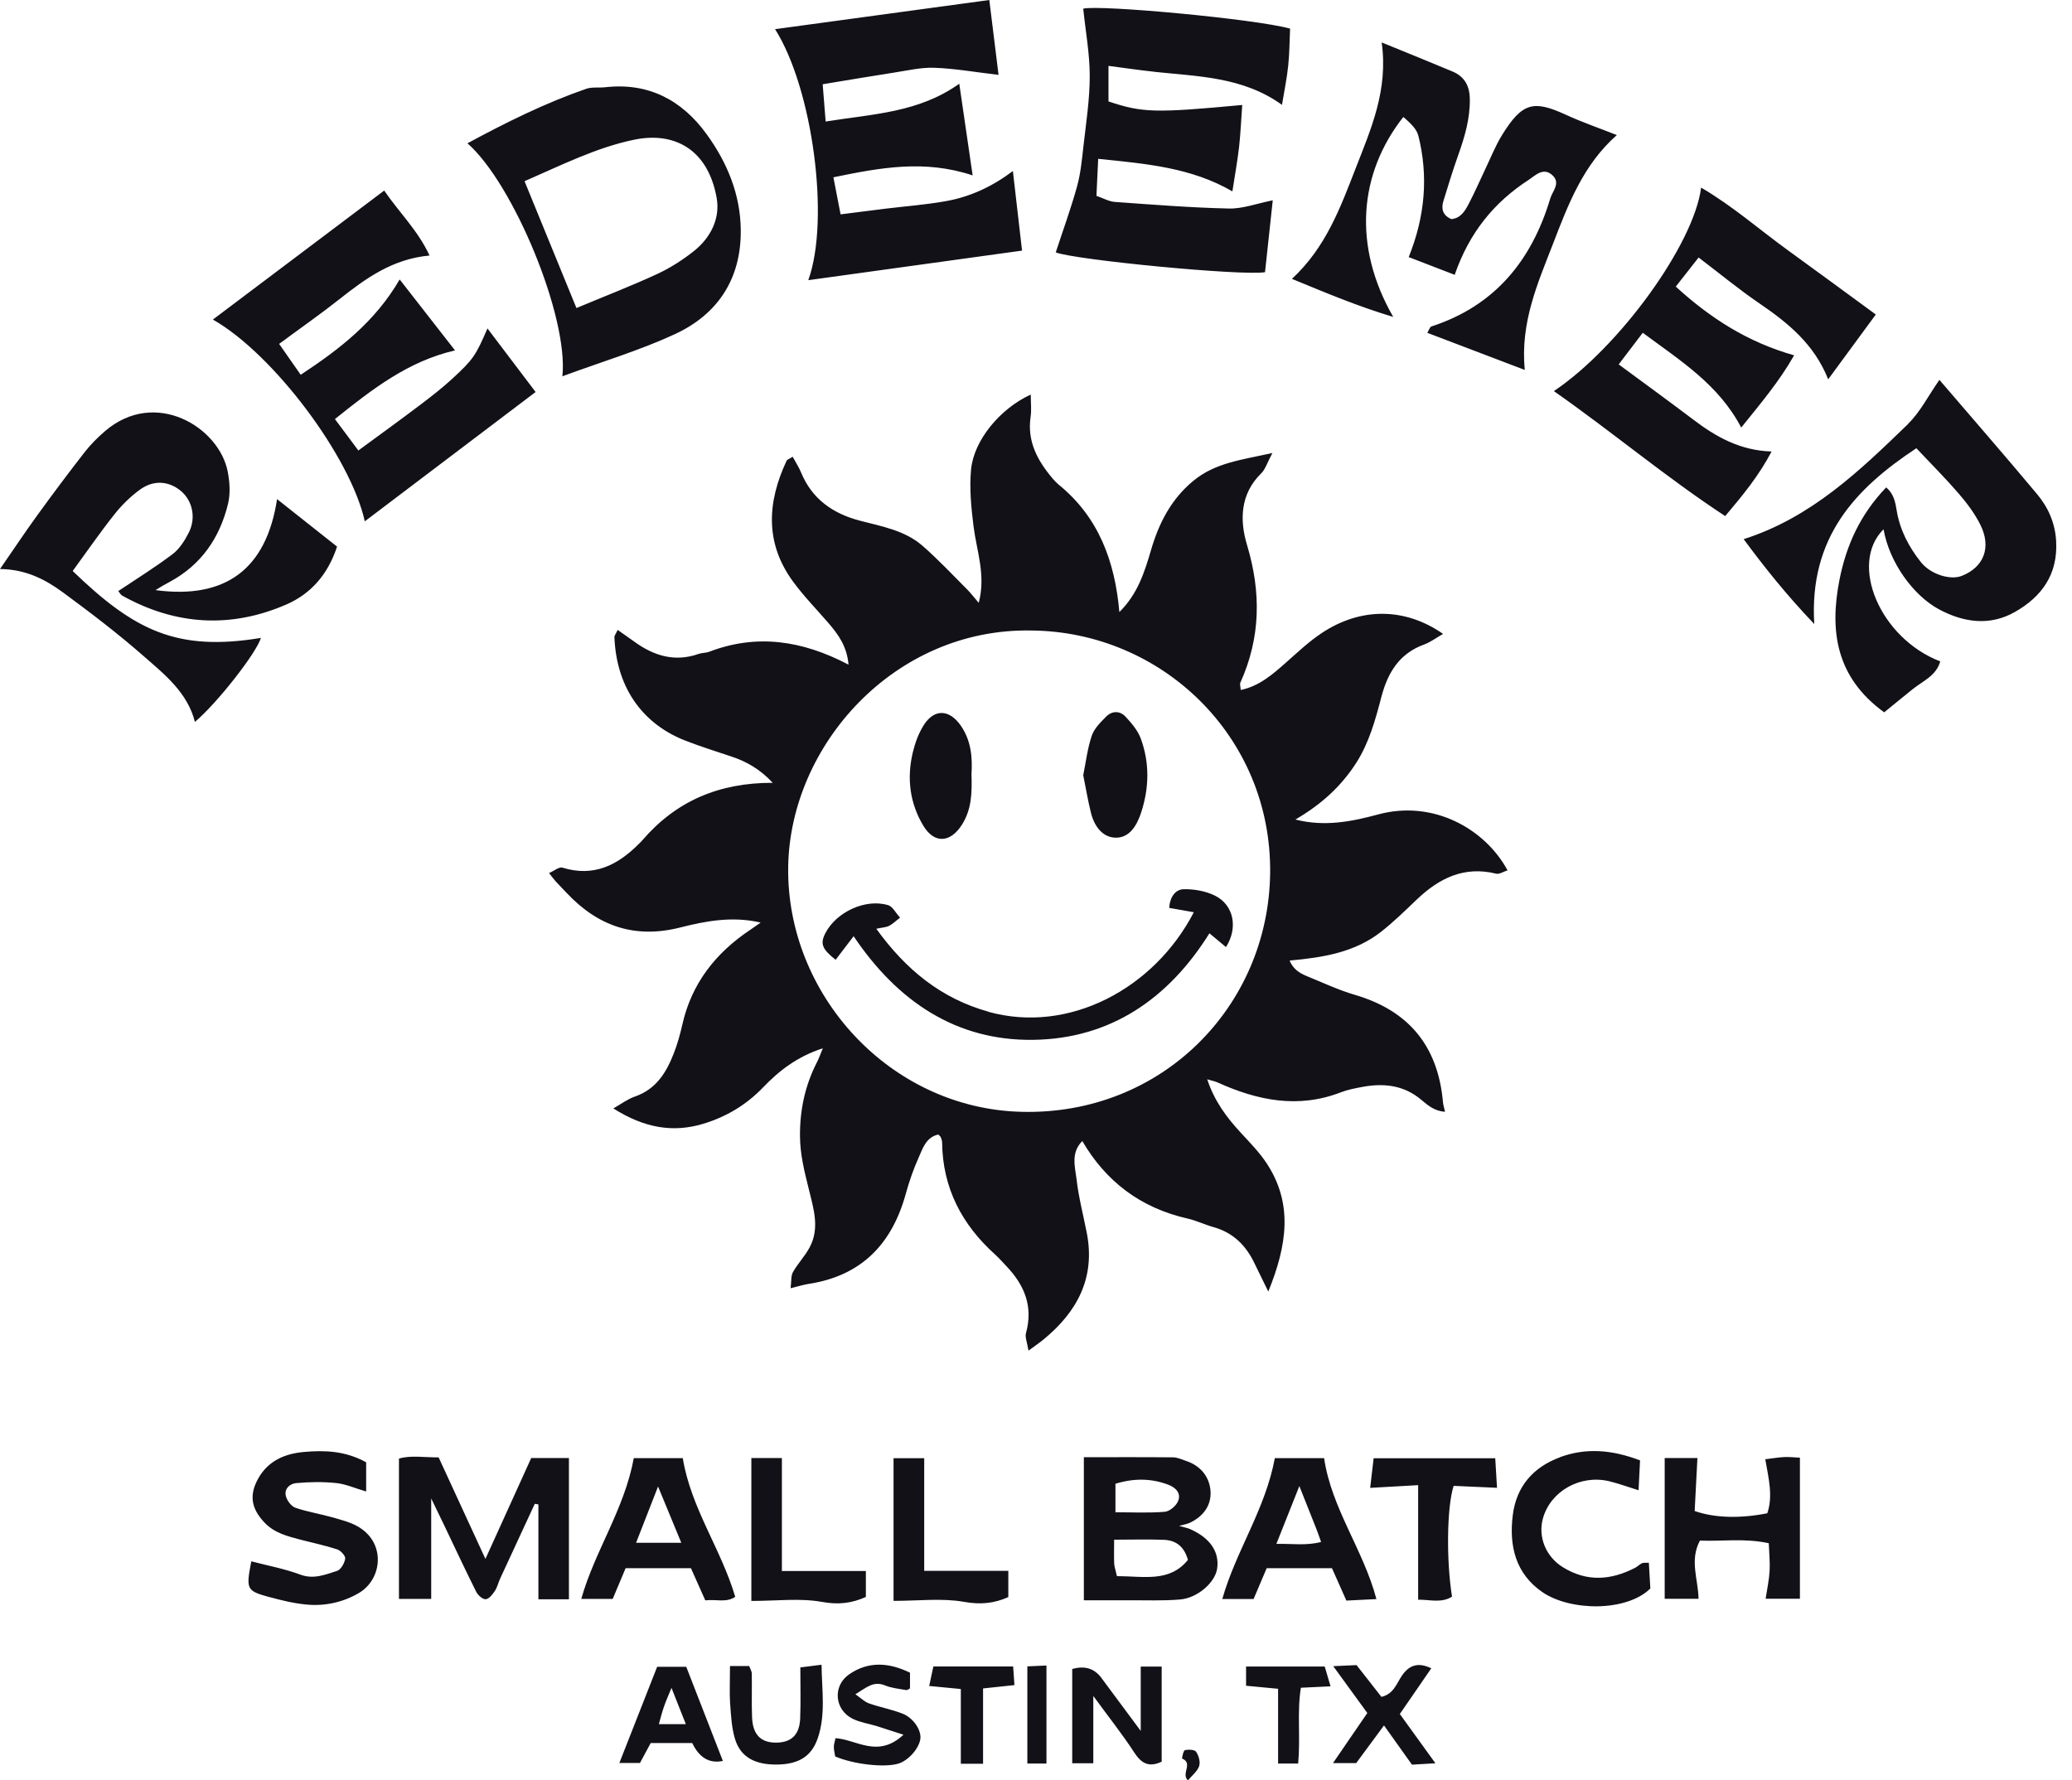 <?xml version="1.0" encoding="UTF-8"?>
<svg xmlns="http://www.w3.org/2000/svg" width="64" height="55" viewBox="0 0 64 55" fill="none">
  <path d="M39.177 39.903C38.976 39.489 38.864 39.269 38.758 39.046C38.495 38.484 38.096 38.079 37.48 37.908C37.211 37.833 36.956 37.706 36.684 37.645C35.215 37.311 34.156 36.491 33.43 35.25C33.068 35.612 33.207 36.046 33.253 36.432C33.316 36.985 33.459 37.528 33.566 38.074C33.842 39.462 33.281 40.517 32.24 41.374C32.117 41.475 31.983 41.567 31.768 41.725C31.729 41.473 31.654 41.311 31.691 41.179C31.917 40.364 31.645 39.704 31.093 39.123C30.977 39 30.865 38.873 30.74 38.758C29.709 37.831 29.115 36.697 29.1 35.29C29.1 35.237 29.076 35.182 29.058 35.13C29.049 35.108 29.023 35.09 28.983 35.048C28.602 35.132 28.501 35.478 28.372 35.768C28.212 36.123 28.084 36.498 27.979 36.875C27.554 38.425 26.613 39.41 24.984 39.662C24.824 39.686 24.666 39.736 24.42 39.796C24.447 39.585 24.427 39.416 24.493 39.298C24.644 39.033 24.863 38.805 25.008 38.535C25.326 37.941 25.129 37.335 24.984 36.743C24.85 36.2 24.712 35.667 24.71 35.094C24.705 34.29 24.865 33.538 25.229 32.825C25.291 32.707 25.335 32.579 25.416 32.384C24.637 32.636 24.072 33.068 23.57 33.593C23.052 34.132 22.434 34.502 21.721 34.717C20.796 34.996 19.91 34.853 18.945 34.242C19.189 34.103 19.388 33.952 19.612 33.875C20.265 33.65 20.581 33.134 20.811 32.544C20.923 32.259 21.006 31.959 21.074 31.661C21.359 30.384 22.103 29.439 23.173 28.725C23.265 28.663 23.355 28.598 23.495 28.501C22.622 28.297 21.804 28.451 21.013 28.652C19.61 29.008 18.474 28.615 17.509 27.591C17.393 27.468 17.274 27.348 17.16 27.223C17.103 27.161 17.055 27.091 16.959 26.971C17.114 26.905 17.27 26.771 17.373 26.804C18.331 27.1 19.07 26.734 19.726 26.076C19.765 26.036 19.809 25.999 19.844 25.955C20.877 24.754 22.197 24.179 23.868 24.183C23.471 23.756 23.056 23.526 22.589 23.37C22.111 23.21 21.631 23.061 21.162 22.877C19.941 22.399 19.044 21.346 18.978 19.68C18.978 19.631 19.022 19.583 19.079 19.46C19.259 19.588 19.432 19.706 19.599 19.827C20.199 20.261 20.844 20.46 21.579 20.201C21.684 20.164 21.804 20.173 21.907 20.134C23.366 19.577 24.767 19.776 26.21 20.533C26.159 19.962 25.892 19.601 25.593 19.252C25.227 18.827 24.83 18.423 24.499 17.971C23.624 16.781 23.695 15.518 24.295 14.237C24.315 14.194 24.385 14.176 24.484 14.11C24.572 14.275 24.675 14.428 24.743 14.595C25.082 15.417 25.723 15.864 26.556 16.084C27.231 16.261 27.942 16.382 28.488 16.855C28.97 17.274 29.411 17.746 29.865 18.2C29.981 18.316 30.08 18.447 30.231 18.623C30.457 17.765 30.167 17.022 30.071 16.263C29.999 15.682 29.939 15.084 29.994 14.505C30.08 13.599 30.891 12.623 31.838 12.189C31.838 12.441 31.865 12.663 31.834 12.873C31.72 13.641 32.051 14.237 32.52 14.79C32.575 14.854 32.634 14.917 32.698 14.97C33.934 15.974 34.437 17.336 34.575 18.908C35.143 18.349 35.355 17.667 35.557 16.978C35.8 16.154 36.175 15.421 36.855 14.858C37.539 14.29 38.359 14.207 39.302 13.994C39.138 14.301 39.083 14.501 38.956 14.623C38.3 15.264 38.291 16.084 38.517 16.831C38.958 18.298 38.941 19.697 38.311 21.092C38.291 21.133 38.316 21.197 38.324 21.315C38.901 21.195 39.307 20.833 39.719 20.471C40.076 20.155 40.427 19.822 40.822 19.559C42.028 18.756 43.398 18.763 44.574 19.583C44.361 19.704 44.188 19.837 43.99 19.91C43.221 20.188 42.865 20.78 42.668 21.53C42.484 22.232 42.293 22.936 41.894 23.563C41.429 24.289 40.815 24.85 40.013 25.317C40.929 25.552 41.773 25.374 42.58 25.157C44.278 24.703 45.874 25.609 46.565 26.887C46.44 26.927 46.312 27.014 46.212 26.99C45.229 26.747 44.46 27.126 43.771 27.78C43.405 28.128 43.043 28.486 42.646 28.795C41.839 29.422 40.87 29.58 39.833 29.674C39.94 29.935 40.138 30.062 40.359 30.152C40.85 30.352 41.335 30.582 41.842 30.731C43.519 31.22 44.42 32.323 44.571 34.055C44.578 34.134 44.604 34.209 44.635 34.345C44.308 34.325 44.104 34.147 43.896 33.972C43.359 33.52 42.734 33.454 42.072 33.579C41.852 33.621 41.629 33.663 41.423 33.742C40.098 34.257 38.84 33.998 37.603 33.437C37.531 33.404 37.45 33.391 37.289 33.343C37.513 34.02 37.888 34.518 38.32 34.987C38.605 35.296 38.905 35.601 39.133 35.95C39.934 37.18 39.767 38.445 39.173 39.905L39.177 39.903ZM31.854 19.478C27.639 19.399 24.412 23.008 24.346 26.762C24.278 30.718 27.484 34.244 31.549 34.347C35.884 34.459 39.179 31.091 39.232 26.979C39.285 22.745 35.871 19.509 31.854 19.478V19.478ZM24.968 8.655C27.172 8.35 29.339 8.052 31.569 7.742L31.286 5.284C30.639 5.771 29.955 6.085 29.205 6.216C28.6 6.324 27.983 6.37 27.372 6.444C26.911 6.501 26.451 6.561 25.964 6.622L25.742 5.477C27.192 5.179 28.551 4.923 30.043 5.418C29.898 4.418 29.766 3.522 29.63 2.587C28.369 3.484 26.964 3.519 25.503 3.754L25.411 2.603C26.199 2.473 26.911 2.351 27.626 2.241C28.041 2.177 28.459 2.077 28.872 2.094C29.503 2.118 30.13 2.23 30.843 2.313C30.753 1.588 30.661 0.831 30.558 0C28.315 0.305 26.163 0.599 23.94 0.901C25.1 2.728 25.642 6.78 24.968 8.65V8.655ZM53.288 15.943C53.834 15.296 54.325 14.702 54.721 13.948C53.739 13.917 52.996 13.49 52.294 12.957C51.542 12.387 50.777 11.832 49.998 11.257C50.255 10.92 50.487 10.613 50.742 10.28C51.91 11.148 53.086 11.878 53.783 13.209C54.366 12.483 54.954 11.792 55.417 10.977C53.972 10.567 52.823 9.823 51.761 8.854C52.031 8.512 52.246 8.238 52.467 7.955C53.136 8.464 53.719 8.946 54.344 9.372C55.228 9.975 56.037 10.63 56.469 11.718C56.98 11.021 57.443 10.393 57.94 9.716C57.015 9.038 56.136 8.392 55.252 7.751C54.362 7.109 53.533 6.374 52.544 5.795C52.323 7.543 50.016 10.729 47.996 12.082C49.827 13.365 51.472 14.753 53.288 15.943V15.943ZM35.658 2.219C37.009 2.364 38.39 2.37 39.598 3.239C39.671 2.791 39.752 2.41 39.791 2.022C39.831 1.642 39.831 1.261 39.848 0.884C38.763 0.583 33.948 0.14 33.459 0.268C33.531 0.969 33.66 1.66 33.66 2.351C33.66 3.074 33.546 3.798 33.465 4.521C33.419 4.938 33.378 5.359 33.268 5.76C33.077 6.447 32.832 7.118 32.61 7.797C33.202 8.028 38.337 8.527 39.074 8.409C39.153 7.679 39.232 6.938 39.313 6.188C38.818 6.287 38.388 6.451 37.963 6.442C36.785 6.416 35.61 6.322 34.434 6.238C34.25 6.225 34.073 6.12 33.867 6.05L33.921 4.907C35.404 5.059 36.792 5.173 38.066 5.912C38.14 5.427 38.221 4.988 38.272 4.548C38.32 4.116 38.337 3.682 38.37 3.243C35.678 3.495 35.285 3.484 34.239 3.133V2.035C34.779 2.105 35.217 2.171 35.658 2.217V2.219ZM9.291 11.582C9.049 11.236 8.845 10.946 8.622 10.624C9.271 10.143 9.891 9.712 10.481 9.245C11.297 8.6 12.126 7.997 13.268 7.894C12.904 7.113 12.338 6.574 11.867 5.887C10.084 7.229 8.345 8.541 6.576 9.872C8.442 10.933 10.823 14.104 11.268 16.105C13.027 14.774 14.761 13.461 16.544 12.11C16.02 11.42 15.553 10.801 15.057 10.146C14.698 10.977 14.619 11.104 13.97 11.7C13.661 11.985 13.327 12.244 12.992 12.498C12.371 12.968 11.74 13.424 11.069 13.917C10.808 13.566 10.582 13.264 10.345 12.946C11.501 12.021 12.602 11.161 14.055 10.825C13.463 10.067 12.917 9.367 12.345 8.633C11.584 9.944 10.492 10.784 9.286 11.58L9.291 11.582ZM8.063 19.706C5.455 20.138 4.144 19.471 2.245 17.64C2.671 17.057 3.085 16.456 3.537 15.886C3.763 15.601 4.03 15.34 4.324 15.125C4.743 14.821 5.206 14.858 5.574 15.156C5.942 15.452 6.067 15.994 5.83 16.456C5.705 16.702 5.543 16.959 5.328 17.121C4.795 17.524 4.225 17.877 3.657 18.257C3.646 18.226 3.651 18.257 3.666 18.276C3.699 18.32 3.732 18.375 3.776 18.401C5.427 19.32 7.139 19.421 8.861 18.667C9.593 18.344 10.126 17.757 10.411 16.886C9.799 16.401 9.192 15.921 8.558 15.419C8.227 17.586 6.962 18.52 4.804 18.23C4.888 18.18 4.951 18.138 5.019 18.099C5.091 18.057 5.166 18.018 5.241 17.976C6.219 17.45 6.791 16.61 7.045 15.557C7.12 15.246 7.096 14.891 7.034 14.571C6.769 13.196 4.798 11.988 3.247 13.316C3.013 13.516 2.791 13.74 2.603 13.983C2.103 14.625 1.616 15.277 1.138 15.937C0.763 16.454 0.41 16.987 0 17.579C0.798 17.586 1.399 17.901 1.941 18.298C2.8 18.93 3.651 19.579 4.453 20.283C5.096 20.846 5.791 21.397 6.021 22.302C6.712 21.717 7.914 20.18 8.058 19.71L8.063 19.706ZM58.94 13.095C57.449 14.538 55.95 15.989 53.858 16.656C54.507 17.531 55.164 18.36 56.039 19.278C55.877 16.603 57.302 15.097 59.193 13.847C59.662 14.345 60.098 14.781 60.499 15.246C60.754 15.542 60.995 15.862 61.168 16.209C61.519 16.908 61.278 17.522 60.596 17.79C60.236 17.932 59.629 17.741 59.331 17.364C58.96 16.897 58.686 16.375 58.587 15.781C58.543 15.509 58.495 15.255 58.261 15.057C57.458 15.893 57.028 16.845 56.818 17.91C56.504 19.506 56.717 20.93 58.199 22.006C58.484 21.774 58.782 21.528 59.083 21.287C59.394 21.037 59.804 20.879 59.931 20.432C58.07 19.719 57.101 17.419 58.179 16.351C58.359 17.382 59.103 18.404 59.901 18.829C60.659 19.232 61.46 19.344 62.232 18.908C63.065 18.436 63.569 17.744 63.51 16.713C63.477 16.147 63.262 15.671 62.918 15.261C61.929 14.077 60.914 12.913 59.905 11.735C59.554 12.235 59.311 12.731 58.938 13.091L58.94 13.095ZM43.802 4.16C44.129 5.436 44.017 6.688 43.512 7.942C44.019 8.137 44.475 8.313 44.933 8.49C45.38 7.192 46.148 6.251 47.214 5.559C47.42 5.425 47.672 5.144 47.961 5.423C48.209 5.662 47.95 5.912 47.887 6.124C47.315 8.039 46.179 9.446 44.216 10.084C44.161 10.102 44.137 10.205 44.087 10.282C45.069 10.657 46.025 11.021 47.097 11.428C46.955 9.957 47.499 8.749 47.97 7.53C48.439 6.313 48.902 5.087 49.941 4.173C49.369 3.947 48.865 3.774 48.382 3.552C47.378 3.09 47.025 3.149 46.391 4.179C46.188 4.51 46.043 4.879 45.874 5.232C45.705 5.587 45.549 5.949 45.367 6.295C45.251 6.517 45.12 6.74 44.832 6.769C44.565 6.659 44.51 6.455 44.582 6.216C44.729 5.736 44.876 5.256 45.045 4.782C45.242 4.225 45.407 3.671 45.4 3.068C45.396 2.649 45.236 2.364 44.859 2.206C44.17 1.916 43.475 1.638 42.677 1.311C42.883 2.776 42.352 3.971 41.879 5.186C41.403 6.409 40.956 7.642 39.905 8.615C40.96 9.049 41.936 9.462 43.034 9.79C41.776 7.604 41.971 5.359 43.346 3.614C43.626 3.85 43.76 4.015 43.8 4.166L43.802 4.16ZM17.371 11.624C17.566 9.793 15.86 5.673 14.439 4.427C15.639 3.778 16.838 3.184 18.108 2.743C18.287 2.682 18.5 2.717 18.695 2.695C20.033 2.544 21.063 3.094 21.824 4.142C22.458 5.015 22.87 5.999 22.881 7.104C22.896 8.609 22.177 9.707 20.846 10.323C19.761 10.825 18.603 11.17 17.371 11.624V11.624ZM17.805 9.516C18.702 9.141 19.511 8.83 20.296 8.466C20.699 8.28 21.085 8.032 21.434 7.756C21.947 7.348 22.247 6.754 22.138 6.124C21.879 4.642 20.861 4.059 19.603 4.313C18.43 4.552 17.355 5.096 16.202 5.598C16.739 6.914 17.257 8.177 17.805 9.516V9.516ZM17.575 45.043H16.408C15.934 46.084 15.467 47.117 14.994 48.159C14.509 47.104 14.031 46.067 13.549 45.023C13.086 45.023 12.678 44.953 12.323 45.06V49.395H13.319V46.291C13.492 46.648 13.608 46.889 13.724 47.128C14.051 47.812 14.371 48.499 14.709 49.174C14.761 49.279 14.906 49.409 15 49.404C15.101 49.4 15.213 49.257 15.283 49.152C15.36 49.038 15.389 48.895 15.448 48.768C15.803 47.996 16.16 47.227 16.518 46.457L16.63 46.475V49.406H17.573V45.038L17.575 45.043ZM33.478 45.017C34.391 45.017 35.312 45.012 36.235 45.021C36.368 45.021 36.502 45.087 36.634 45.131C37.079 45.278 37.355 45.615 37.39 46.054C37.425 46.501 37.167 46.85 36.746 47.045C36.671 47.08 36.586 47.093 36.419 47.139C36.588 47.187 36.684 47.203 36.77 47.242C37.379 47.514 37.669 47.942 37.596 48.455C37.535 48.885 36.993 49.369 36.443 49.413C35.912 49.457 35.375 49.433 34.842 49.437C34.395 49.439 33.948 49.437 33.478 49.437V45.019V45.017ZM34.502 48.691C35.329 48.691 36.123 48.893 36.693 48.189C36.577 47.773 36.32 47.584 35.954 47.569C35.461 47.549 34.967 47.565 34.413 47.565C34.413 47.863 34.406 48.08 34.415 48.297C34.419 48.402 34.459 48.505 34.5 48.691H34.502ZM34.454 46.718C34.989 46.718 35.487 46.744 35.978 46.703C36.127 46.69 36.329 46.521 36.388 46.374C36.489 46.133 36.322 45.957 36.088 45.867C35.555 45.666 35.022 45.663 34.454 45.837V46.718V46.718ZM8.326 49.338C8.701 49.441 9.084 49.533 9.47 49.569C10.038 49.623 10.6 49.498 11.084 49.213C11.814 48.786 11.931 47.648 11.04 47.15C10.801 47.016 10.523 46.948 10.258 46.872C9.883 46.766 9.494 46.705 9.128 46.58C9.001 46.536 8.874 46.37 8.834 46.231C8.764 45.997 8.953 45.834 9.148 45.817C9.558 45.78 9.975 45.773 10.383 45.815C10.678 45.845 10.964 45.975 11.31 46.076V45.174C10.663 44.817 10.018 44.797 9.376 44.856C8.802 44.909 8.288 45.124 7.981 45.666C7.688 46.183 7.758 46.602 8.17 47.036C8.479 47.363 8.885 47.459 9.291 47.567C9.668 47.665 10.049 47.744 10.418 47.865C10.525 47.9 10.676 48.067 10.663 48.15C10.641 48.29 10.529 48.492 10.411 48.529C10.047 48.643 9.69 48.799 9.273 48.643C8.786 48.461 8.269 48.367 7.762 48.233C7.596 49.102 7.609 49.143 8.328 49.341L8.326 49.338ZM51.419 49.391H52.465C52.454 48.784 52.182 48.205 52.507 47.593C53.193 47.621 53.884 47.512 54.634 47.674C54.645 47.981 54.675 48.255 54.66 48.529C54.645 48.799 54.586 49.066 54.537 49.389H55.596V45.032C55.45 45.025 55.283 45.006 55.118 45.012C54.932 45.021 54.746 45.054 54.526 45.08C54.629 45.672 54.77 46.218 54.588 46.749C53.75 46.915 52.965 46.896 52.345 46.679C52.373 46.159 52.402 45.615 52.43 45.043H51.419V49.391ZM19.577 45.045H21.09C21.34 46.589 22.269 47.841 22.71 49.33C22.438 49.518 22.129 49.4 21.785 49.439C21.642 49.119 21.497 48.797 21.342 48.446H19.324L18.925 49.395H17.954C18.377 47.9 19.283 46.637 19.577 45.043V45.045ZM21.044 47.661L20.326 45.922L19.647 47.661H21.044V47.661ZM39.377 45.045H40.899C41.129 46.608 42.109 47.867 42.515 49.4C42.194 49.415 41.92 49.428 41.587 49.446C41.442 49.121 41.298 48.799 41.142 48.446H39.125C38.987 48.775 38.857 49.08 38.721 49.398H37.754C38.178 47.902 39.081 46.639 39.377 45.045V45.045ZM40.136 45.905C39.866 46.584 39.666 47.089 39.425 47.694C39.927 47.685 40.348 47.755 40.806 47.635C40.745 47.466 40.703 47.339 40.653 47.214C40.504 46.834 40.353 46.455 40.133 45.905H40.136ZM48.185 45.019C47.356 45.326 46.839 45.918 46.727 46.804C46.608 47.751 46.808 48.61 47.641 49.185C48.499 49.773 50.233 49.801 50.976 49.073C50.961 48.823 50.946 48.549 50.93 48.277C50.825 48.284 50.764 48.27 50.718 48.292C50.643 48.328 50.582 48.393 50.507 48.433C49.759 48.819 49.018 48.876 48.273 48.415C47.753 48.093 47.496 47.481 47.659 46.904C47.896 46.062 48.814 45.545 49.709 45.76C49.996 45.83 50.275 45.933 50.612 46.038L50.658 45.115C49.77 44.778 48.977 44.725 48.181 45.017L48.185 45.019ZM43.804 49.419C44.161 49.413 44.519 49.533 44.85 49.325C44.672 48.211 44.688 46.562 44.9 45.902C45.313 45.92 45.745 45.94 46.24 45.962C46.222 45.652 46.205 45.361 46.185 45.049H42.429C42.392 45.37 42.357 45.659 42.322 45.964C42.839 45.935 43.278 45.909 43.804 45.88V49.422V49.419ZM24.148 45.043H23.208V49.457C23.995 49.457 24.712 49.365 25.39 49.487C25.898 49.58 26.31 49.529 26.745 49.334V48.532H24.151V45.045L24.148 45.043ZM27.6 49.455C28.38 49.455 29.095 49.365 29.773 49.485C30.279 49.575 30.696 49.538 31.145 49.338V48.527H28.547V45.047H27.6V49.455ZM34.022 51.836C33.803 51.541 33.502 51.449 33.119 51.56V54.472H33.77V52.393C34.252 53.053 34.669 53.577 35.033 54.136C35.252 54.474 35.483 54.61 35.882 54.423V51.485H35.235V53.472C34.75 52.818 34.386 52.329 34.022 51.838V51.836ZM22.331 54.399C21.917 54.488 21.601 54.304 21.381 53.847H20.099C20.004 54.02 19.901 54.215 19.767 54.463H19.131C19.524 53.463 19.897 52.514 20.298 51.492H21.197C21.57 52.45 21.949 53.426 22.328 54.399H22.331ZM21.184 53.263C21.03 52.875 20.899 52.54 20.741 52.143C20.649 52.371 20.57 52.544 20.509 52.722C20.451 52.888 20.408 53.059 20.351 53.263H21.184V53.263ZM22.554 52.643C22.578 53.002 22.6 53.373 22.701 53.715C22.872 54.283 23.322 54.526 24.028 54.511C24.686 54.496 25.072 54.248 25.26 53.695C25.51 52.961 25.385 52.215 25.376 51.428C25.105 51.463 24.92 51.485 24.721 51.511C24.721 52.066 24.736 52.573 24.716 53.079C24.699 53.581 24.455 53.82 24.004 53.834C23.51 53.847 23.252 53.599 23.23 53.055C23.212 52.605 23.23 52.154 23.221 51.702C23.221 51.628 23.171 51.553 23.14 51.468H22.548C22.548 51.917 22.53 52.283 22.552 52.645L22.554 52.643ZM25.808 53.695C25.786 53.801 25.756 53.88 25.756 53.961C25.756 54.068 25.784 54.175 25.797 54.261C26.365 54.504 27.288 54.608 27.727 54.489C28.047 54.404 28.393 54.016 28.429 53.709C28.457 53.448 28.218 53.073 27.878 52.939C27.543 52.807 27.181 52.742 26.839 52.621C26.707 52.575 26.598 52.463 26.422 52.34C26.76 52.134 26.979 51.921 27.334 52.066C27.538 52.15 27.769 52.171 27.99 52.211C28.029 52.217 28.076 52.174 28.108 52.158V51.674C27.451 51.353 26.826 51.318 26.238 51.718C25.71 52.075 25.771 52.82 26.341 53.099C26.565 53.209 26.821 53.246 27.063 53.318C27.295 53.391 27.525 53.467 27.907 53.59C27.113 54.329 26.462 53.739 25.811 53.697L25.808 53.695ZM43.302 51.766C43.137 52.007 43.052 52.329 42.67 52.421C42.423 52.106 42.166 51.779 41.901 51.439C41.675 51.45 41.456 51.459 41.181 51.472C41.545 51.972 41.87 52.419 42.234 52.919C41.888 53.423 41.545 53.923 41.173 54.467H41.89C42.194 54.053 42.46 53.697 42.749 53.303C43.061 53.741 43.335 54.125 43.613 54.515C43.859 54.5 44.076 54.487 44.337 54.472C43.944 53.928 43.587 53.432 43.238 52.95C43.574 52.461 43.889 52.005 44.21 51.538C43.802 51.343 43.528 51.437 43.302 51.766V51.766ZM30.367 52.16C30.729 52.123 31.025 52.09 31.334 52.057L31.294 51.481H28.83L28.701 52.084C29.021 52.114 29.317 52.143 29.678 52.178V54.487H30.365V52.163L30.367 52.16ZM40.179 52.139C40.511 52.123 40.787 52.11 41.098 52.095C41.026 51.849 40.967 51.647 40.918 51.483H38.489V52.077C38.824 52.11 39.12 52.139 39.478 52.171V54.48H40.098C40.173 53.649 40.059 52.895 40.182 52.136L40.179 52.139ZM32.323 51.452C32.093 51.463 31.911 51.47 31.733 51.478V54.48H32.323V51.45V51.452ZM37.039 54.557C37.083 54.432 37.026 54.235 36.945 54.116C36.899 54.048 36.708 54.042 36.599 54.068C36.55 54.079 36.504 54.322 36.515 54.327C36.864 54.476 36.471 54.792 36.693 55C36.816 54.851 36.982 54.724 37.042 54.557H37.039ZM30.536 31.255C29.071 30.849 27.977 29.953 27.067 28.692C27.251 28.652 27.367 28.65 27.462 28.602C27.576 28.545 27.67 28.448 27.802 28.348C27.657 28.19 27.569 28.003 27.435 27.964C26.74 27.751 25.835 28.17 25.495 28.826C25.328 29.148 25.387 29.317 25.811 29.65C25.984 29.422 26.157 29.196 26.367 28.922C27.72 30.935 29.538 32.161 31.926 32.123C34.303 32.088 36.099 30.849 37.357 28.832C37.537 28.981 37.702 29.117 37.868 29.258C38.248 28.661 38.109 27.959 37.531 27.67C37.243 27.527 36.886 27.464 36.564 27.47C36.309 27.475 36.136 27.705 36.114 28.047C36.358 28.089 36.596 28.13 36.875 28.181C35.647 30.551 33.011 31.944 30.536 31.259V31.255ZM29.674 22.412C29.325 21.912 28.861 21.888 28.536 22.396C28.374 22.651 28.264 22.951 28.194 23.247C28.005 24.041 28.1 24.817 28.525 25.517C28.865 26.074 29.356 26.032 29.707 25.486C30.016 25.004 30.025 24.482 30.007 23.92C30.04 23.403 29.999 22.879 29.674 22.412V22.412ZM33.696 25.105C33.796 25.512 34.049 25.876 34.467 25.878C34.893 25.881 35.116 25.499 35.246 25.107C35.498 24.339 35.513 23.567 35.235 22.811C35.143 22.563 34.95 22.339 34.766 22.14C34.59 21.951 34.347 21.956 34.165 22.14C33.992 22.315 33.796 22.508 33.722 22.73C33.59 23.12 33.542 23.537 33.459 23.949C33.54 24.348 33.603 24.732 33.696 25.105V25.105Z" fill="#121118"></path>
</svg>
